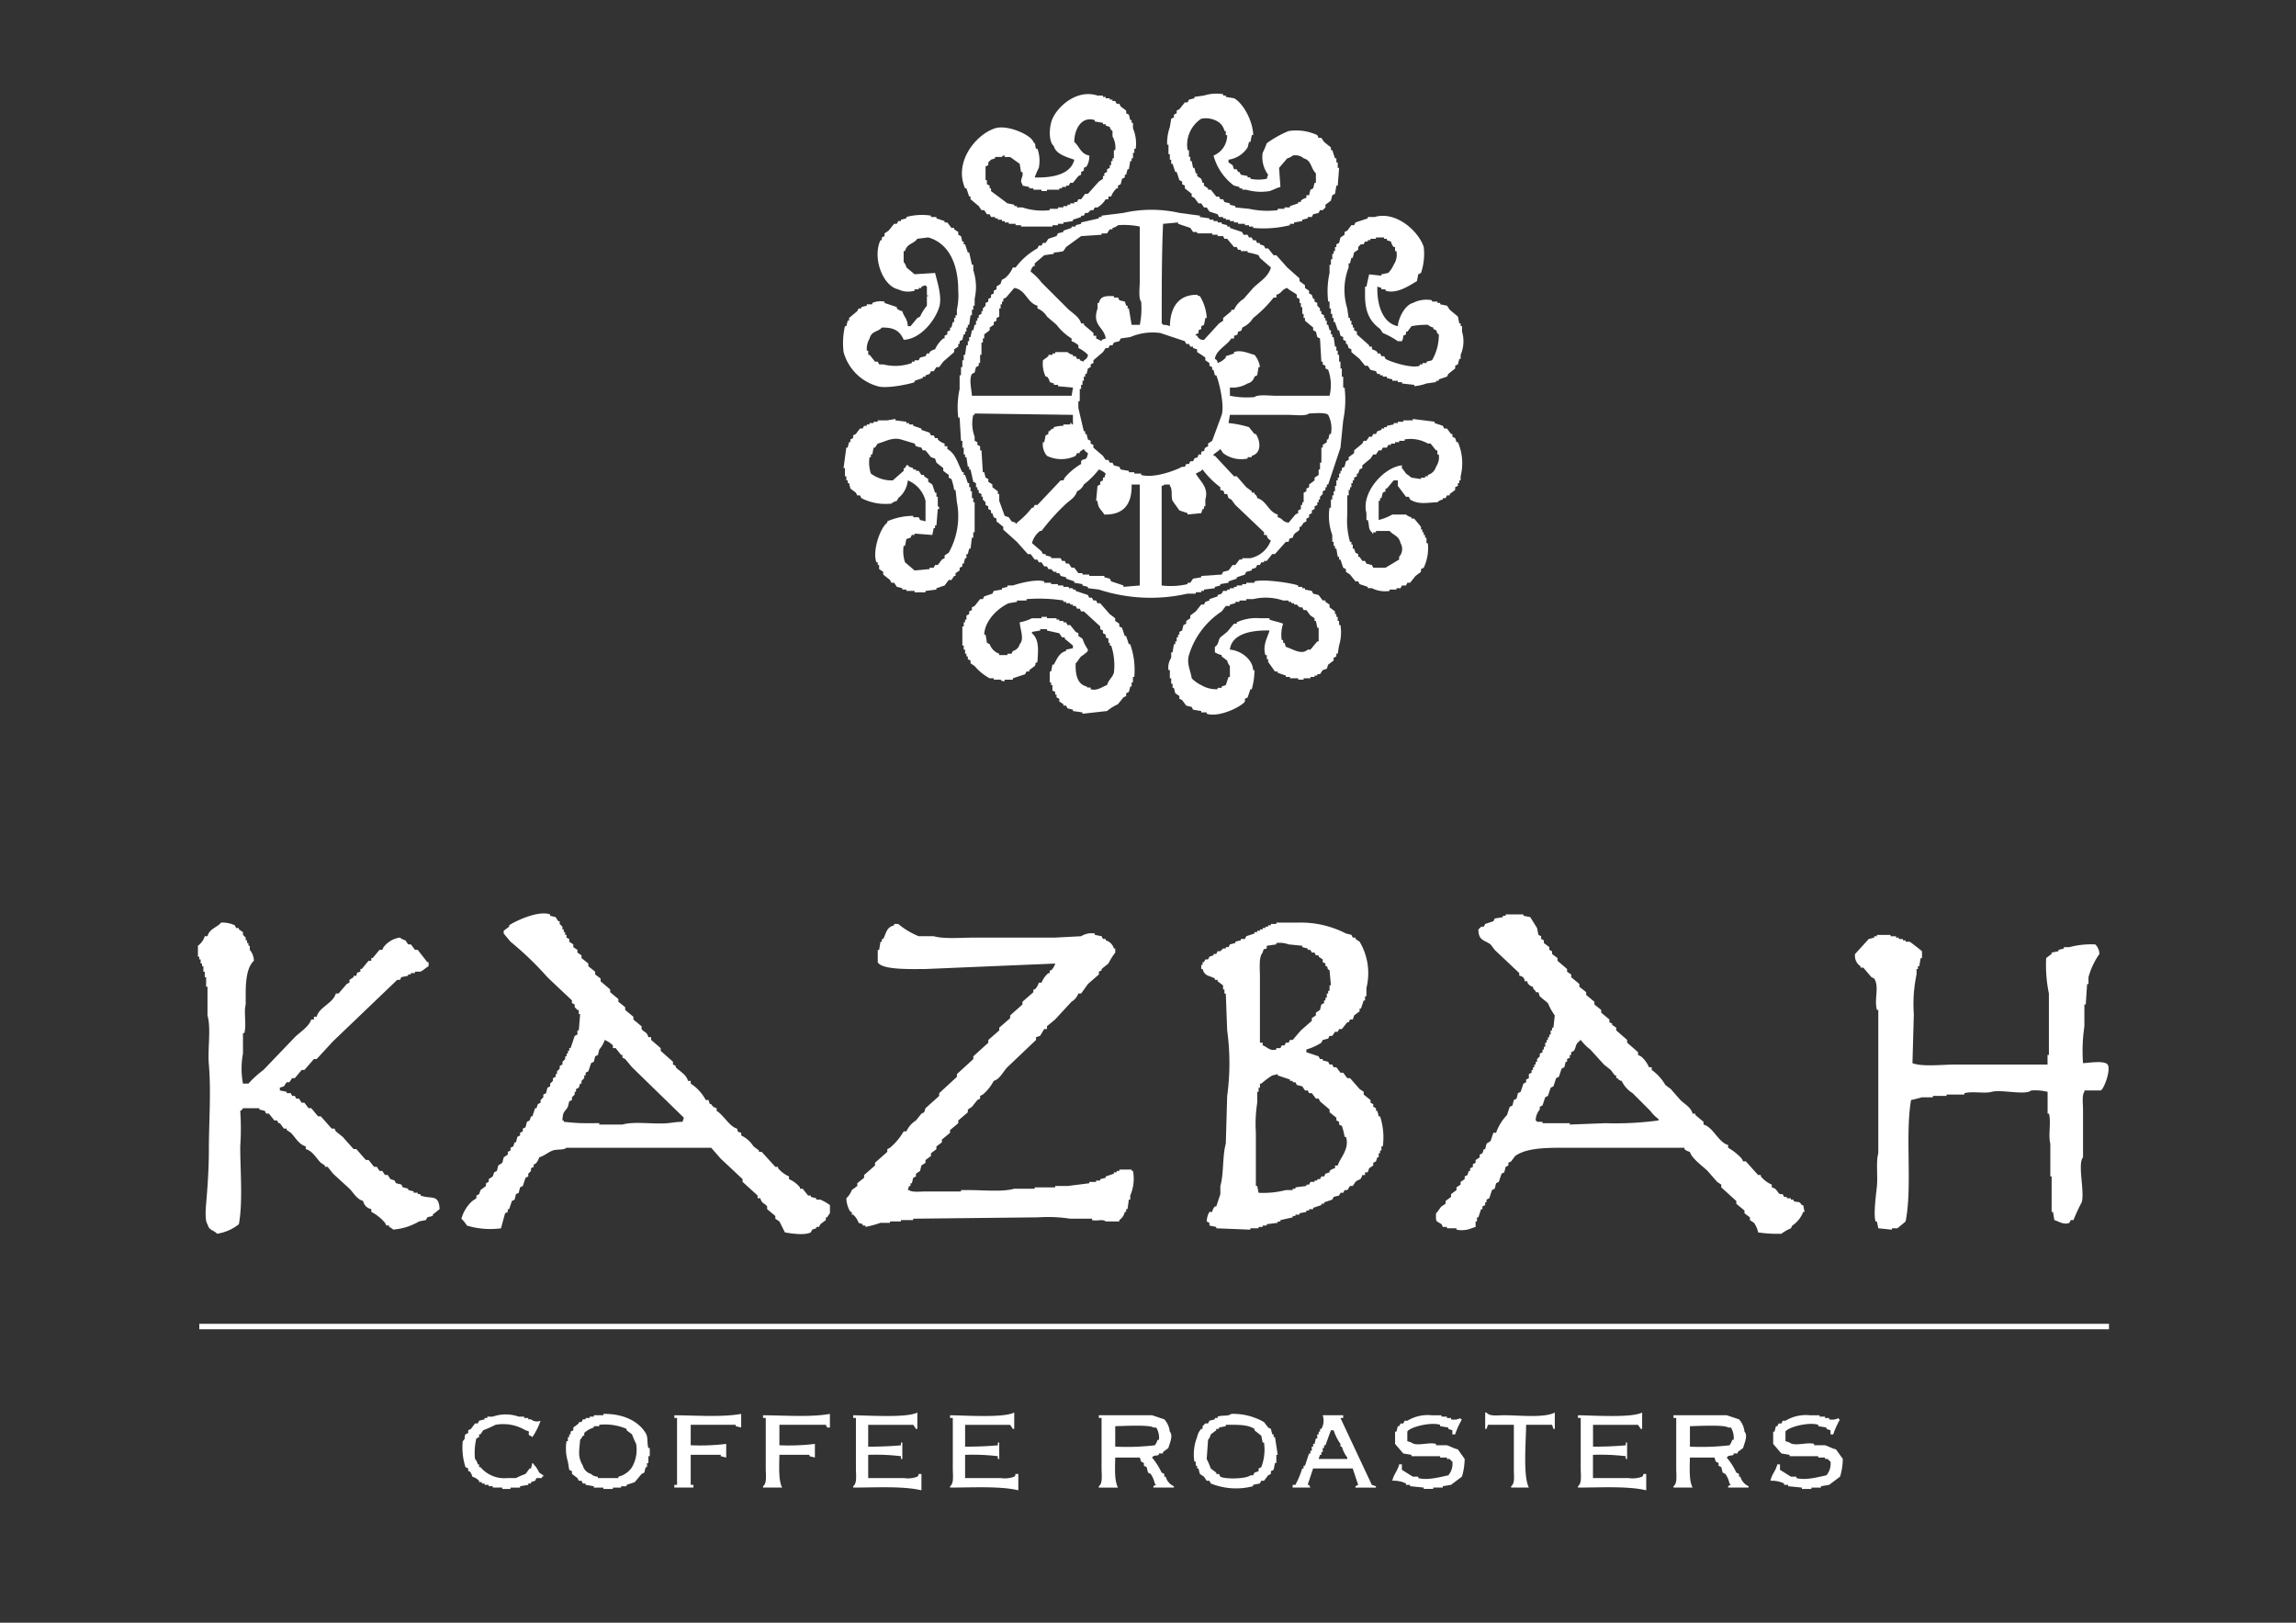 <svg xmlns="http://www.w3.org/2000/svg" width="300" height="212" viewBox="0 0 300 212">
  <rect x="0" y="0" width="300" height="212" fill="#333333" stroke="none"/>
  <defs>
    <style>
      .cls-1 {
        fill: #fff;
        fill-rule: evenodd;
      }
    </style>
  </defs>
  <path id="Color_Fill_1" data-name="Color Fill 1" class="cls-1" d="M145.184,25.675h-0.356v0.357h-0.357a3.193,3.193,0,0,1-1.07,1.07h-0.357l-0.178.357h-0.357l-0.357.357h-0.357c-0.059.119-.118,0.238-0.178,0.357H141.26V28.35l-1.07.357v0.178l-1.248.178v0.178h-0.714V29.42h-0.713V29.6h-4.1V29.42H132.7V29.241h-0.892V29.063h-0.535V28.885h-0.356V28.707H130.38V28.528h-0.356V28.35h-0.535l-0.179-.357h-0.356l-0.357-.535H128.24l-0.357-.535-1.07-.892V25.675h-0.178l-0.357-1.07H126.1c-1.524-3.507,1.484-7.075,3.924-7.845,1.647-.52,4.757.907,4.994,1.783,0.4,0.344.153,0.382,0.357,0.892h0.178a4.67,4.67,0,0,1,.178,2.5,10.582,10.582,0,0,0-.535,1.248c2.427,0.068,4.725-.431,5.173-2.318-1.008-.349-2.409-0.726-2.676-1.783-0.74-.631-0.595-2.622-0.178-3.566,0.743-1.683,3.24-3.895,5.886-3.031h0.713v0.178h0.357v0.178h0.535v0.178h0.357v0.178h0.356l0.179,0.357h0.356l0.179,0.357,0.713,0.535V14.8l0.357,0.178c0.059,0.238.119,0.476,0.178,0.713h0.179v0.357h0.178V16.76a5.176,5.176,0,0,1,.357,2.674h-0.179V19.97h-0.178v0.713H147.86V21.04h-0.179q-0.088.535-.178,1.07h-0.178c-0.06.238-.119,0.476-0.179,0.713h-0.178v0.357l-0.357.178c-0.059.238-.119,0.476-0.178,0.713l-0.357.178v0.357H145.9A2.637,2.637,0,0,0,145.184,25.675Zm15.339-4.814v0.357l0.535,0.357c0.06,0.178.119,0.357,0.179,0.535h0.356l0.179,0.357h0.178c0.06,0.119.119,0.238,0.178,0.357L163.02,23v0.178h0.357v0.178a5.276,5.276,0,0,0,2.14,0c0.06-.178.119-0.357,0.179-0.535a3.812,3.812,0,0,1-.714-2.853,11.593,11.593,0,0,0,.535-1.248,13.424,13.424,0,0,1,2.854-1.6,6.482,6.482,0,0,1,3.746.535c0.059,0.119.118,0.238,0.178,0.357h0.357q0.177,0.267.356,0.535l0.892,0.713v0.357h0.178l0.357,1.07h0.179v0.535h0.178v0.713h0.178q-0.088,1.159-.178,2.318h-0.178q-0.09.535-.179,1.07l-0.357.178q-0.088.357-.178,0.713l-0.713.535V27.1l-0.357.357h-0.357l-0.178.357-0.714.178c-0.059.119-.118,0.238-0.178,0.357h-0.535v0.178l-0.713.178v0.178l-1.071.178v0.178h-0.535V29.42a14.523,14.523,0,0,1-4.815.357V29.6H163.2V29.42h-0.536V29.241h-0.891V29.063h-0.535V28.885H160.7V28.707h-0.536V28.528H159.81V28.35h-0.535l-0.179-.357-1.07-.357-0.357-.535h-0.356l-0.357-.535H156.6l-0.535-.713-0.357-.178V25.319l-0.891-.713V24.249l-0.357-.178V23.714l-0.357-.178q-0.179-.535-0.356-1.07h-0.179L153.21,21.4h-0.178V20.861h-0.178V20.148h-0.179V18.9H152.5a6.5,6.5,0,0,1,.357-2.318q0.088-.535.178-1.07l0.357-.178V14.977l0.357-.178V14.442l0.356-.178,0.714-.891h0.356l0.179-.357,0.713-.178V12.659l1.249-.178a5.466,5.466,0,0,1,2.5-.178v0.178h0.356v0.178l1.071,0.178c1.189,0.638,2.472,2.97,2.5,4.814h-0.179c-0.059.3-.119,0.594-0.178,0.891H163.2c-0.06.238-.119,0.476-0.179,0.713A3.542,3.542,0,0,1,160.523,20.861Zm10.167,4.993V25.5h0.356c0.06-.238.119-0.476,0.179-0.713l0.356-.178c0.06-.238.119-0.476,0.179-0.713h0.178V22.644c-0.673-.616-0.554-1.686-1.6-1.961a1.622,1.622,0,0,0-1.427-.357,1.641,1.641,0,0,1-.713.357l-1.071,1.248q0.09,1.248.179,2.5c-0.5.113-.982,0.4-1.427,0.535a6.981,6.981,0,0,1-3.032-.178h-0.535V24.606H161.95V24.427l-0.713-.178a7.263,7.263,0,0,1-2.676-3.923,2.877,2.877,0,0,0,1.784-2.674h-0.179V17.117h-0.178a1.869,1.869,0,0,0-.892-1.248,3.044,3.044,0,0,0-2.14-.357,4.08,4.08,0,0,0-1.784,4.1h0.179V20.5h0.178V21.04h0.178c0.06,0.3.119,0.594,0.179,0.892h0.178c0.06,0.238.119,0.476,0.179,0.713h0.178V23l0.535,0.357c0.059,0.178.119,0.357,0.178,0.535h0.179v0.357l0.535,0.357v0.178h0.357l0.713,0.892h0.357l0.178,0.357h0.357l0.178,0.357,0.714,0.178v0.178l0.713,0.178V27.1L163.2,27.28a11.313,11.313,0,0,0,3.745.178V27.28h0.892V27.1h0.713V26.924l1.071-.357V26.389h0.356V26.21A1.514,1.514,0,0,1,170.69,25.854Zm-28.359-5.527a2.6,2.6,0,0,1-.357,1.426l-0.357.178v0.357l-0.357.178v0.357L140.9,23l-0.714.891h-0.356l-0.179.357H139.3v0.178h-0.535v0.178h-0.356v0.178H136.8v0.178h-0.713V24.784h-1.07V24.606h-0.535V24.427l-0.892-.178V24.071c-0.461-.536.181-0.911,0-1.6h-0.178q-0.09-.535-0.179-1.07l-1.248-.892h-0.714V20.326a0.308,0.308,0,0,0-.356.178h-0.892v0.178l-0.535.178-0.357.357v0.357l-0.357.178v1.783h0.179v0.535l0.356,0.178v0.357h0.179v0.357l2.14,1.6,0.892,0.178v0.178h0.357V27.1h0.713a8.214,8.214,0,0,0,3.567.357V27.28h1.07V27.1h0.714V26.924h0.535V26.745h0.357V26.567h0.535V26.389h0.356l0.179-.357h0.356l0.535-.713h0.357l1.427-1.6,0.535-.357V23h0.179V22.644l0.356-.178V22.109l0.357-.178V21.574h0.178V21.04h0.179V20.683h0.178v-1.07h0.178a2.826,2.826,0,0,0-.356-1.783V17.117a0.764,0.764,0,0,1-.357-0.535l-0.535-.178V16.225h-0.357V16.047l-1.07-.178V15.691c-1.846-.565-2.683,1.372-2.675,2.853C141.094,19.189,141.158,20.071,142.331,20.326Zm26.575,49.924c-0.493.129-.4,0.05-0.535,0.535h-0.357l-1.427,1.6h-0.356l-0.714.892h-0.356V73.46H164.8l-0.179.357h-0.356l-0.179.357-0.535.178V74.53l-0.713.178-0.179.357-1.07.357V75.6l-1.07.357v0.178l-1.07.178v0.178l-0.713.178v0.178l-1.427.178V77.2h-0.357v0.178h-0.713v0.178h-1.071a21.812,21.812,0,0,1-11.593-.535l-1.427-.178V76.67l-0.713-.178V76.313l-1.07-.178V75.956L139.3,75.6V75.421l-0.713-.178-0.178-.357H138.05V74.708h-0.357l-0.356-.357H136.98L136.8,74h-0.356l-0.357-.535h-0.357l-0.178-.357H135.2l-0.535-.713H134.3l-1.426-1.6-1.784-1.6V68.824l-0.892-.713V67.754l-0.357-.178q-0.088-.267-0.178-0.535h-0.178V66.685l-0.357-.178V66.15l-0.357-.178V65.615l-0.356-.357V64.9H128.24V64.545l-0.357-.178V64.01h-0.178V63.654h-0.178V63.119l-0.357-.178-0.357-1.6h-0.178V60.979h-0.178q-0.09-.624-0.179-1.248H126.1V59.374h-0.178V58.483h-0.179V57.591h-0.178q-0.09-1.515-.179-3.031h-0.178a11.321,11.321,0,0,1,.178-3.744V49.033h0.179v-1.07h0.178V47.072h0.179V46.358H126.1q0.089-.624.178-1.248h0.179V44.575h0.178V44.04h0.178c0.06-.3.119-0.594,0.179-0.892h0.178c0.059-.238.119-0.475,0.178-0.713h0.179V41.9h0.178V41.544h0.178V41.188l0.357-.178V40.653h0.179V40.3l0.356-.357V39.583l0.357-.178V39.048l0.357-.178V38.513l0.356-.178V37.978L130.2,37.8V37.443l0.535-.357,0.179-.535,0.356-.178a3.618,3.618,0,0,0,1.07-1.426H132.7a9.036,9.036,0,0,1,2.854-2.5l0.178-.357h0.357l0.178-.357h0.357l0.357-.535,1.07-.357,0.178-.357,0.714-.178V30.133l1.07-.357V29.6h0.535V29.42l0.713-.178V29.063l2.319-.535V28.35h0.357V28.172l2.854-.357a16.613,16.613,0,0,1,7.312,0l2.676,0.357V28.35l1.248,0.178v0.178h0.535v0.178H159.1v0.178h0.535v0.178l0.714,0.178V29.6H160.7v0.178l1.6,0.535,0.178,0.357h0.535l0.179,0.357h0.356l0.179,0.357h0.356l0.179,0.357h0.356v0.178l0.536,0.178c0.059,0.119.118,0.238,0.178,0.357H165.7l0.713,0.892h0.357l1.427,1.6,1.6,1.426V36.73l0.713,0.535v0.357l0.535,0.357v0.357l0.357,0.178q0.09,0.267.178,0.535h0.179V39.4l0.357,0.178v0.357l0.356,0.357v0.357h0.179v0.357l0.356,0.178v0.357h0.179V41.9h0.178v0.535h0.178c0.06,0.238.119,0.476,0.179,0.713H173.9v0.535h0.178V44.04h0.179q0.089,0.624.178,1.248h0.179v0.535h0.178v0.535h0.178V47.25h0.179v0.892h0.178v1.07h0.178v1.426h0.179a13.407,13.407,0,0,1-.179,4.279q-0.178,1.783-.356,3.566L173.543,63.3h-0.178v0.357h-0.178V64.01l-0.357.178v0.357l-0.357.357v0.357H172.3v0.357h-0.178v0.357l-0.357.178v0.357l-0.357.178v0.357l-0.357.178v0.357l-0.356.178v0.357l-0.357.178-0.357.535H169.8v0.357C169.465,69.642,169.122,69.478,168.906,70.251ZM117.9,40.653c0.2,0.77.654,0.9,0.714,1.961h0.357l0.891-1.07,0.357-.178a6.162,6.162,0,0,1,.892-1.427V38.691h0.178c0.032-.25-0.124.068-0.178-0.178v-1.07a0.313,0.313,0,0,1-.179-0.178l-0.535.178v0.178h-0.356V37.8H119.5v0.178a2.956,2.956,0,0,1-2.141-.178c-1.96-.409-3.41-4.034-2.318-6.419h0.178V31.024l0.357-.178V30.49l0.535-.357,0.713-.892h0.357l0.178-.357h0.357V28.707l0.713-.178V28.35a7.708,7.708,0,0,1,3.211-.178V28.35h0.713v0.178l1.07,0.357v0.178h0.357l0.535,0.713h0.357v0.178l0.535,0.357v0.357l0.357,0.178c0.059,0.238.119,0.476,0.178,0.713h0.179v0.357H126.1l0.357,1.07h0.178l0.357,1.6h0.178V35.3a7,7,0,0,1,.178,3.744v0.892H127.17v0.535h-0.178v0.713h-0.179q-0.088.624-.178,1.248h-0.178v0.357h-0.179v0.535H126.1v0.357h-0.178c-0.06.238-.119,0.476-0.179,0.713l-0.357.178v0.357h-0.178v0.357l-0.535.357V46l-1.427,1.248-0.535.713h-0.357L122,48.5h-0.357c-0.06.119-.119,0.238-0.178,0.357l-0.536.178v0.178h-0.356v0.178l-1.07.357v0.178c-0.664.263-3.719,0.89-4.816,0.535A6.375,6.375,0,0,1,110.226,46a9.8,9.8,0,0,1,.178-3.388h0.179c0.059-.238.119-0.475,0.178-0.713h0.178V41.544l1.071-.892c0.059-.119.118-0.238,0.178-0.357h0.357V40.118l0.713-.178V39.761h0.713V39.583a2.721,2.721,0,0,1,1.606-.178v0.178l1.605,0.535V40.3A1.5,1.5,0,0,0,117.9,40.653Zm62.069-3.209c-0.065,2.477.724,4.774,2.676,5.171,0.082-1.146.98-2.789,1.962-3.031a3.821,3.821,0,0,1,2.5-.357V39.4h0.713v0.178h0.357v0.178l0.892,0.178,0.356,0.535,1.071,0.892q0.089,0.446.178,0.891h0.178v0.357h0.179v0.713a4.429,4.429,0,0,1-.179,3.031v0.535h-0.178q-0.09.357-.178,0.713l-0.357.178v0.357l-0.892.713-0.178.357-1.071.357v0.178h-0.356v0.178l-1.249.178a6.223,6.223,0,0,1-1.6.357V50.281l-1.6-.178V49.924H182.64V49.746h-0.714V49.568l-0.713-.178V49.211h-0.535V49.033h-0.357V48.855h-0.357l-0.178-.357-0.713-.178-0.357-.535h-0.357l-0.713-.892L176.576,46V45.645l-0.357-.178-0.179-.535h-0.178V44.575l-0.357-.178V44.04l-0.356-.178c-0.06-.238-0.119-0.475-0.179-0.713h-0.178l-0.357-1.07h-0.178V41.544h-0.179V41.009H173.9V40.3h-0.178V39.4h-0.179a11.241,11.241,0,0,1,.179-3.744V34.59H173.9V33.877h0.178V33.164h0.179V32.807h0.178V32.273h0.179V31.916l0.356-.178c0.06-.238.119-0.476,0.179-0.713l0.535-.357V30.311l0.356-.178,0.536-.713h0.356l0.179-.357,1.605-.535V28.35h0.892c2.836-.827,5.781,1.9,6.421,3.923a7.854,7.854,0,0,1-.357,3.388l-0.357.178c-0.059.3-.119,0.594-0.178,0.891-0.765.422-2.567,1.752-4.1,1.248V37.8H180.5V37.622Zm-28-8.2c-0.184,4.02-.174,8.709-0.178,13.016a0.311,0.311,0,0,1,.178.178,2.12,2.12,0,0,1,.892.178c0.046-2.4,1.072-4.135,3.567-4.1,0.2,0.2,0,.071.357,0.178a6.149,6.149,0,0,1,.891,2.853h-0.178c-0.059.3-.119,0.594-0.178,0.892l-0.357.178v0.357l-0.357.178v0.357l-0.356.178c-0.113.226,0.1,0.1,0.178,0.178a0.83,0.83,0,0,0,.892.535l1.962-2.14,0.535-.357V41.544l1.07-.892V40.474h0.357a3.206,3.206,0,0,1,1.248-1.426l1.249-1.426c0.785-.785,2-1.455,2.318-2.674L164.625,33.7c-0.059-.119-0.118-0.238-0.178-0.357a7.551,7.551,0,0,0-1.427-.357V32.807h-0.892V32.629h-0.356l-0.179-.357h-0.356l-0.892-1.07h-0.357l-0.178-.357H159.1V30.668h-0.713V30.49h-1.962V30.311h-0.535l-0.357-.535-1.6-.535V29.063Zm-10.7,13.016h0.357v0.178l1.249,1.07v0.357h0.356v0.357a6.3,6.3,0,0,1,.714.357V44.4l0.535-.178c-0.222-1.538-1.835-1.69-1.07-3.923V39.583h0.178c0.2-.9.824-0.937,1.962-0.892V38.87h0.535c0.06,0.119.119,0.238,0.178,0.357l0.714,0.178c0.059,0.178.119,0.357,0.178,0.535h0.179V40.3H147.5l0.357,2.14h1.07a10.47,10.47,0,0,0,.178-3.031c-0.379-.43-0.178-1.921-0.178-2.675V29.6a9.786,9.786,0,0,0-2.854-.178,1.438,1.438,0,0,1-.713.357v0.178h-0.357l-0.357.535h-0.713v0.178l-2.676.178L139.3,32.273q-0.177.267-.356,0.535a5.966,5.966,0,0,1-1.249.178v0.178l-1.248.178-1.249,1.07v0.357h-0.178a1.381,1.381,0,0,0-.357.713,7.478,7.478,0,0,1,1.427,1.426l3.389,3.388C140.063,40.882,141.018,41.354,141.26,42.257Zm-19.084-6.6c0.189,0.9.966,3.049,0.535,4.457-0.549,1.793-2.466,4.183-4.637,4.279-0.485-1.106-1.195-1.636-2.854-1.6-0.559.613-1.342,0.422-1.605,1.426a2.651,2.651,0,0,0-.357,1.6h0.178v0.535h0.179l0.713,0.892h0.357l0.178,0.357H115.4a6.477,6.477,0,0,0,3.746-.178V47.25H119.5V47.072h0.535l0.178-.357,0.713-.178,0.179-.357h0.357V46a1.477,1.477,0,0,1,.713-0.357,3.949,3.949,0,0,1,1.07-1.426h0.178V43.862l0.357-.178V43.327l0.357-.178V42.792h0.178c0.06-.238.119-0.475,0.179-0.713h0.178V41.544h0.178V41.188h0.179V40.474a8.972,8.972,0,0,0,.178-2.5c0-3.5-1.246-6.195-3.924-6.954l-1.427.178c-0.479.7-1.334,0.586-1.605,1.6h-0.178v1.426a1.642,1.642,0,0,1,.356.713l1.071,0.892Zm57.075,9.628v0.357a1.431,1.431,0,0,1,.713.357V46.18h0.357l0.178,0.357h0.357c0.06,0.119.119,0.238,0.178,0.357,0.516,0.324,3.333,1.289,4.459.892V47.606h0.357V47.428h0.535V47.25l0.714-.178a6.517,6.517,0,0,0,.891-3.388c-0.435-.274-0.11-0.217-0.356-0.535l-0.357-.178V42.792a1.663,1.663,0,0,1-.713-0.357,10.83,10.83,0,0,0-2.141.178l-0.535.713H183.71v0.357l-0.357.178a1.46,1.46,0,0,1-.178.713H182.64a10.466,10.466,0,0,0-1.962-1.07l-0.357-.535c-1.3-.956-1.976-2.162-1.962-4.458v-1.07h0.178l0.357-1.6,1.6,0.178V35.839l0.892-.178a3.48,3.48,0,0,0,.714-1.07,2.342,2.342,0,0,0,.356-1.783h-0.178V32.273h-0.178a1.671,1.671,0,0,1-.357-0.713l-0.535-.178V31.2h-0.357V31.024h-1.07V31.2h-0.713v0.178h-0.357v0.178h-0.357l-0.178.357h-0.357l-0.357.357v0.357l-0.535.357c-0.059.238-.119,0.475-0.178,0.713h-0.178c-0.06.238-.119,0.475-0.179,0.713h-0.178v0.535a8.168,8.168,0,0,0-.179,5.349q0.09,0.624.179,1.248H176.4V41.9h0.179v0.535h0.178v0.357h0.178v0.357l0.357,0.178v0.357l1.605,1.426v0.178h0.357Zm-52.259,6.419h13.02q0.089-.535.178-1.07l-1.962-.178V50.281h-0.535V50.1l-0.535-.178a1.445,1.445,0,0,0-.357-0.713h-0.178a3.91,3.91,0,0,1-.357-2.14l0.714-.535V46.358h0.535V46.18h0.357V46h1.6a1.5,1.5,0,0,0,.713.357v0.178h0.357l0.178,0.357h0.357v0.178l0.535,0.178V47.072a0.835,0.835,0,0,0,.535-0.713,4.384,4.384,0,0,0-1.248-.892V45.11a2.7,2.7,0,0,0-.892-0.535V44.219a7.137,7.137,0,0,1-1.962-1.783l-1.249-1.07a2.639,2.639,0,0,0-1.248-1.07V39.939c-1.353-.367-1.533-2.109-3.032-2.318l-1.07,1.248-0.357.178V39.4h-0.178v0.357h-0.179V40.3h-0.178v1.07l-0.357.178V41.9l-0.357.178v0.357l-0.535.357v0.357l-0.713.535v0.535h-0.178v0.535H128.24v1.6h-0.178v1.07h-0.179v0.357l-0.356.178c-0.06.238-.119,0.475-0.179,0.713l-0.356.178C126.582,49.642,126.959,50.871,126.992,51.707Zm39.774-13.194V38.87h-0.357a15.776,15.776,0,0,1-2.675,2.675,3.2,3.2,0,0,1-1.427,1.248c-0.129.492-.05,0.4-0.535,0.535-0.129.492-.05,0.4-0.535,0.535v0.357H160.88c-0.551.93-1.981,1.473-2.14,2.675a0.538,0.538,0,0,1,.356.535,2.618,2.618,0,0,0,1.07-.713V46.537l1.071-.357V46c0.971-.348,2.045.231,2.675,0.357a3.105,3.105,0,0,1,.713,1.6h-0.178q-0.089.535-.178,1.07l-0.357.178a1.208,1.208,0,0,1-.892.892,3.961,3.961,0,0,1-2.318.535v1.07a11.151,11.151,0,0,0,3.21.178c0.43-.379,1.922-0.178,2.675-0.178h7.135a5.859,5.859,0,0,0-.179-3.388l-0.356-.178V47.785l-0.357-.178V47.25h-0.178q-0.09-1.515-.179-3.031l-0.356-.178c-0.06-.238-0.119-0.475-0.179-0.713l-0.357-.178V42.792l-1.07-.892V41.544h-0.178V41.009h-0.178V40.118h-0.179V39.583H169.8V39.048l-0.357-.178V38.513c-0.174-.223-0.979-0.572-1.248-0.892C167.4,37.83,167.559,38.292,166.766,38.513ZM156.6,59.374h0.357V59.018c0.727-.209.2-0.075,0.535-0.535l0.357-.178V57.948l0.535-.357,1.248-3.388c0.391-1.321-.375-4.406-0.713-5.171H158.74c-0.06-.238-0.119-0.476-0.179-0.713h-0.178V47.963l-0.357-.178V47.428l-0.535-.357V46.715a12.414,12.414,0,0,0-1.07-.713V45.645l-0.535-.178V45.289h-0.357l-0.178-.357h-0.357l-0.178-.357-3.211-1.07a7.355,7.355,0,0,0-3.924.535l-1.248.178-0.179.357-0.713.178-0.178.357h-0.357c-0.06.119-.119,0.238-0.178,0.357h-0.357L144.114,46l-1.248,1.07v0.357l-0.357.178v0.357l-0.357.178c-0.059.238-.119,0.475-0.178,0.713h-0.179v0.357h-0.178v0.535h-0.178v0.535H141.26v0.535h-0.178v1.6H140.9v0.892q0.356,1.515.713,3.031h0.178V56.7h0.179c0.059,0.238.119,0.475,0.178,0.713l0.357,0.178v0.357l0.357,0.178v0.357l1.248,1.07,0.357,0.535h0.357c0.059,0.119.118,0.238,0.178,0.357h0.357l0.178,0.357,0.713,0.178,0.179,0.357,1.07,0.178v0.178h0.713v0.178h0.892v0.178c1.679,0.479,4.51-.6,5.351-1.07h0.357l0.178-.357h0.357l0.178-.357h0.357l0.178-.357C156.49,59.6,156.388,60.1,156.6,59.374ZM141.26,60.622V60.266c0.312-.511.725,0.125,0.892-1.07a1.2,1.2,0,0,1-.535-0.535l-0.535.357V59.2h-0.357l-0.178.357a4.319,4.319,0,0,1-3.746,0,2.332,2.332,0,0,1-.535-1.783h0.179c0.059-.3.119-0.594,0.178-0.892l0.357-.178V56.343h0.178a0.628,0.628,0,0,1,.535-0.357V55.808a4.572,4.572,0,0,1,1.249-.178V55.452h0.892V55.273h0.178v0.178h0.178V54.2l-12.842-.178V54.2H127.17a4.933,4.933,0,0,0,.178,2.853v0.535l0.357,0.178v0.357l0.357,0.178v0.535h0.178q0.09,1.426.179,2.853H128.6c0.059,0.238.119,0.476,0.178,0.713l0.357,0.178V62.94l0.535,0.357v0.357l0.713,0.535v0.357h0.179v0.891q0.357,0.981.713,1.961l0.535,0.178,0.357,0.535,0.535,0.178v0.178a0.313,0.313,0,0,0,.179-0.178,11.55,11.55,0,0,0,1.961-1.961h0.179l0.178-.357h0.357l3.032-3.209h0.357l0.178-.357A8.242,8.242,0,0,1,141.26,60.622ZM160.7,54.2q-0.09.535-.179,1.07a13.726,13.726,0,0,1,2.676.535l0.713,0.892h0.178c0.636,0.96.762,2.522-.535,2.853v0.178H163.02v0.178a3.928,3.928,0,0,1-3.21-.713l-0.357-.535-0.178.178-0.714.535v0.178h0.179l2.5,2.675h0.356l1.249,1.426,0.713,0.535v0.178h0.357v0.178a0.643,0.643,0,0,1,.357.535c1.221,0.327,1.457,1.8,2.675,2.14v0.357c0.766,0.2.522,0.587,1.427,0.713l0.892-1.07,0.357-.178V66.685l0.356-.178V65.971h0.179V65.615h0.178V64.367l0.357-.178V63.832l0.356-.178V63.3l0.714-.535V62.405l0.535-.357V61.336h0.178V60.444h0.179V58.483h0.178V58.126l0.535-.357V57.413h0.178c0.06-.238.119-0.475,0.179-0.713H173.9a3.845,3.845,0,0,0-.357-2.5c-0.386-.354-1.793-0.2-2.5-0.178-0.43.379-1.921,0.178-2.675,0.178H160.7Zm-37.278,3.744V58.3h0.357v0.357c1.12,0.63,1.354,1.887,1.962,3.031h0.179v0.357H126.1l0.357,1.07h0.178v0.535h0.178v0.535h0.179V65.08h0.178v0.535h0.178v3.923H127.17v0.713h-0.178q-0.09.713-.179,1.426h-0.178c-0.059.238-.119,0.475-0.178,0.713h-0.179v0.535H126.1q-0.09.357-.178,0.713h-0.179V74l-0.357.178V74.53l-0.535.357v0.357h-0.178l-0.357.535H123.96l-0.536.713-1.07.357v0.178l-1.427.178v0.178H119.5V77.2H118.43V77.026H117.9V76.848l-0.713-.178-0.357-.535h-0.357c-0.059-.119-0.118-0.238-0.178-0.357l-0.892-.713V74.708l-0.535-.357V73.817h-0.178V73.46h-0.178c-0.566-1.532.549-4.6,1.426-5.171V68.111a8.366,8.366,0,0,1,3.389-.713v0.178h0.714l0.178,0.357,0.713,0.178V65.436a3.911,3.911,0,0,0-2.318-2.674,3.32,3.32,0,0,1-1.249,2.318l-0.178.357a1.733,1.733,0,0,0-.714.357,6.949,6.949,0,0,1-3.923-.713l-0.179-.357H112.01l-0.179-.357-0.713-.535c-0.06-.238-0.119-0.476-0.179-0.713h-0.178V62.762h-0.178V62.227H110.4v-1.07h-0.178l0.357-2.675h0.178c0.059-.238.119-0.475,0.178-0.713h0.179V57.413l0.356-.178V56.878l0.357-.178,0.535-.713h0.357l0.178-.357h0.357V55.452h0.357V55.273h0.535V55.1h0.535V54.917h1.248L117,54.738v0.178L118.43,55.1v0.178h0.357v0.178h0.535V55.63l1.07,0.357v0.178l1.071,0.357c0.059,0.119.118,0.238,0.178,0.357H122l0.178,0.357h0.357v0.178A2.006,2.006,0,0,0,123.424,57.948Zm59.216,4.814h-0.535l-0.892,1.07h-0.179v0.357l-0.356.178c-0.06.238-.119,0.476-0.179,0.713h-0.178v0.357h-0.178v2.5a6.833,6.833,0,0,0,1.783-.713h1.784a1.444,1.444,0,0,0,.713.357v0.178h0.357l0.892,1.07v0.357h0.178v0.357h0.179v0.357h0.178v0.357h0.178v0.713h0.179a5.964,5.964,0,0,1-.535,3.209l-0.357.178v0.357l-0.714.535-0.713.892h-0.357l-0.178.357h-0.535L183,76.848h-0.535v0.178H181.57V77.2a3.8,3.8,0,0,1-2.319-.357h-0.535V76.67l-1.07-.357-0.179-.357h-0.356l-0.714-.891-0.535-.357V74.352l-0.357-.178q-0.178-.535-0.356-1.07H174.97V72.747h-0.178q-0.09-.535-0.178-1.07h-0.179V71.32h-0.178V70.786h-0.179V69.894a7.178,7.178,0,0,1-.356-3.566H173.9v-1.07h0.178V64.723h0.179V64.188h0.178V63.475h0.179V62.762h0.178V62.405h0.178V61.871h0.179V61.514h0.178V61.157l0.357-.178c0.059-.238.119-0.475,0.178-0.713l0.357-.178V59.731l0.713-.535V58.839l1.07-.892,0.179-.357h0.356l0.357-.535h0.357l0.178-.357h0.357l0.178-.357,0.535-.178V55.987h0.357V55.808h0.357V55.63l0.892-.178V55.273h0.535V55.1h0.713V54.917H184.6V54.738l2.853,0.357v0.178l1.071,0.357c0.059,0.119.118,0.238,0.178,0.357h0.357L189.6,56.7h0.178v0.357l0.357,0.178c0.059,0.178.119,0.357,0.178,0.535h0.179a6.954,6.954,0,0,1,.356,4.458v0.535h-0.178v0.357h-0.178v0.357l-0.357.178V64.01l-0.714.535v0.178h-0.356l-0.179.357h-0.356v0.178a1.4,1.4,0,0,0-.714.357c-1.439.057-2.472,0.336-3.567-.357-0.06-.119-0.119-0.238-0.178-0.357H183.71l-1.07-1.426V62.762Zm-60.821,7.132-2.318-.178v0.178h-0.357c-0.06.119-.119,0.238-0.178,0.357l-0.536.178q-0.089.446-.178,0.892h-0.178a4.628,4.628,0,0,0,.178,2.14l1.249,1.07,1.962-.178V74.173H122l0.178-.357h0.357l0.535-.713,0.356-.178V72.569l0.536-.357a9.738,9.738,0,0,0,1.07-6.6q-0.09-.8-0.179-1.6h-0.178a8.517,8.517,0,0,0-.357-1.426l-0.356-.178V62.049l-0.714-.535V61.157l-0.892-.713c-0.059-.178-0.119-0.357-0.178-0.535l-0.535-.178-0.714-.892h-0.356l-0.179-.357-0.713-.178-0.178-.357-1.784-.535c-1.172-.332-2.2.362-3.032,0.535l-0.357.535H114.15c-0.06.3-.119,0.594-0.179,0.892h-0.178v0.357h-0.178a4.589,4.589,0,0,0,.178,2.14,4.592,4.592,0,0,0,2.854.892l1.427-1.248V61.157h0.178c0.06-.119.119-0.238,0.178-0.357,0.343-.095.243,0.1,0.357,0.178l0.535,0.178v0.178h0.357v0.178h0.357l0.356,0.535h0.357v0.178l0.535,0.357V62.94l0.535,0.357,0.357,1.07h0.178V64.9h0.179V66.15s0.235,0.006.178,0.357h-0.178q-0.09,1.07-.179,2.14h-0.178V69H122C121.938,69.3,121.879,69.6,121.819,69.894ZM183.175,60.8v0.357a8.089,8.089,0,0,1,.535.713,8.251,8.251,0,0,1,.713.535l1.249,0.178V62.405h0.535V62.227h0.357V62.049a1.533,1.533,0,0,0,1.07-1.07,2.147,2.147,0,0,0,.356-1.6h-0.178V58.839h-0.178l-0.714-.892h-0.356a4.563,4.563,0,0,0-3.032-.535v0.178h-0.714V57.77h-0.535v0.178h-0.535v0.178h-0.357l-0.178.357h-0.535l-0.179.357h-0.356l-0.357.535h-0.357q-0.179.267-.356,0.535L178,60.8v0.357l-0.356.178-0.179.535h-0.178v0.357l-0.357.178v0.357h-0.178v0.357h-0.178v0.535H176.4V64.01h-0.178v0.713H176.04v2.5a10.118,10.118,0,0,0,.357,3.566h0.179v0.357h0.178v0.535h0.178c0.06,0.178.119,0.357,0.179,0.535l0.356,0.178v0.357h0.179L178,73.282h0.357c0.06,0.119.119,0.238,0.178,0.357l0.714,0.178,0.178,0.357h1.6l1.784-1.07V72.747A1.5,1.5,0,0,0,183,70.964c-0.245-1.01-.9-0.981-1.426-1.6h-1.784v0.178h-0.357v0.178c-0.242.071-.01-0.06-0.178-0.178-0.522-.45-0.3-0.876-0.535-1.6h-0.179V67.041C177.805,64.379,180.831,61.022,183.175,60.8Zm-42.45,3.388c-0.23.85-1.058,1.236-1.6,1.783a28.229,28.229,0,0,0-3.032,3.388H135.91a2.915,2.915,0,0,0-1.071,1.6l1.249,1.07,0.178,0.357h0.357v0.178l0.714,0.178v0.178h1.248l0.178,0.357h0.357c0.06,0.119.119,0.238,0.178,0.357h0.357l0.357,0.535h0.357l0.535,0.713h0.535v0.178h0.892v0.178h1.962v0.178l0.713,0.178,0.178,0.357,1.606,0.535V76.67l2.14-.178V63.3h-1.07c0.065,2.542-1.014,3.986-3.567,3.923-0.372-.638-0.832-0.775-0.892-1.783h-0.179q0.09-.981.179-1.961l0.356-.178V62.94l0.357-.178V62.405h0.179q0.089-.267.178-0.535a2.693,2.693,0,0,0-.892-0.535,10.8,10.8,0,0,1-1.962,1.961A1.728,1.728,0,0,1,140.725,64.188Zm16.231,2.853-1.784.178V67.041l-1.07-.357-0.892-1.248c-0.238-.617.043-1.522-0.356-1.961V63.3H152.14c-0.2.2,0,.071-0.356,0.178V76.491a9.7,9.7,0,0,0,3.388-.178V76.135h0.357l0.357-.535,1.07-.178V75.243l2.675-.178,0.179-.357,0.713-.178,0.535-.713h0.357l0.535-.713h0.357V72.925h1.07a3.629,3.629,0,0,0,2.675-2.318,0.835,0.835,0,0,1-.535-0.713h-0.356V69.537l-3.746-3.566-0.535-.713-0.357-.178c-0.059-.178-0.119-0.357-0.178-0.535h-0.357c-0.129-.493-0.05-0.4-0.535-0.535V63.654a11.369,11.369,0,0,1-2.319-2.318,0.311,0.311,0,0,0-.178.178l-0.713.357c0.585,1.038,1.719,1.817,1.248,3.388V66.15h-0.178v0.357h-0.179C157.075,66.685,157.015,66.863,156.956,67.041ZM140.19,84.693V84.336l-1.07-.891V83.267h-0.357l-0.356-.535-1.606-.357V82.2H135.91v0.178l-1.071.178v0.178c0.992,0.839.8,2.288,0.714,3.744-0.534.359-.082,0.167-0.357,0.535l-0.713.535v0.178h-0.357l-0.178.357-1.606.535v0.178h-1.07v0.178a0.469,0.469,0,0,1-.535-0.178h-0.892V88.616H129.31a6.763,6.763,0,0,1-1.962-1.6l-0.535-.357V86.3l-0.356-.178V85.763h-0.179V85.406H126.1V84.871h-0.178V84.336h-0.179v-2.5h0.179V81.305H126.1V80.949h0.178V80.414l0.357-.178V79.879l0.357-.178V79.344l0.356-.178,0.714-.892h0.357c0.059-.119.118-0.238,0.178-0.357l1.07-.357c0.06-.119.119-0.238,0.178-0.357l1.071-.178V76.848l0.713-.178V76.491h0.713c0.7-.235,2.933-0.878,4.1-0.535v0.178h0.892v0.178h0.891v0.178h0.714V76.67h0.713v0.178h0.535v0.178h0.357V77.2l1.6,0.535,0.179,0.357h0.356l0.179,0.357h0.356l0.179,0.357h0.356l1.249,1.426,0.713,0.535v0.357l0.535,0.357V81.84l0.357,0.178,0.357,1.07h0.178l0.357,1.07h0.178a10.08,10.08,0,0,1,.535,4.279h-0.178v0.713H147.86v0.535h-0.179c-0.059.238-.119,0.475-0.178,0.713l-0.357.178v0.357l-0.356.178L146.076,92a6.451,6.451,0,0,0-1.427.892l-3.21.357V93.073l-1.249-.178V92.717l-0.713-.178-0.179-.357h-0.356V92l-0.535-.357V91.29l-0.357-.178V90.755h-0.178V90.4l-0.357-.178V89.507h-0.178V89.151h-0.179V87.724h0.179q0.089-.446.178-0.892h0.178c0.418-.742.692-1.546,1.6-1.783V84.871Zm25.684-2.318c-2.407-.072-4.959.46-5.172,2.5,1.389,0.092,2.981,1.248,3.032,2.674h0.178a9.236,9.236,0,0,1-.357,2.5h-0.178l-0.357,1.07-0.357.178v0.357c-0.48.671-3.335,2.114-4.994,1.6V93.073h-0.713V92.895l-1.07-.178-0.179-.357-0.713-.178-0.535-.713L154.1,91.29V90.934l-0.535-.357c-0.059-.238-0.119-0.475-0.178-0.713H153.21V89.329h-0.178V88.616h-0.178v-1.07h-0.179a2.3,2.3,0,0,1,.357-1.6V85.228h0.178q0.09-.535.179-1.07h0.178V83.8h0.179V83.267h0.178V82.91H154.1V82.553l0.357-.178c0.059-.238.119-0.475,0.178-0.713l0.357-.178V81.127l0.535-.357V80.414l0.714-.535,0.713-.892h0.357l0.178-.357,0.535-.178V78.274l1.07-.357V77.739l0.535-.178,0.179-.357h0.535V77.026H160.7V76.848h0.535V76.67h0.356V76.491h0.714V76.313h0.535V76.135h1.07V75.956c1.235-.346,4.937.23,5.708,0.535V76.67h0.535v0.178h0.356v0.178L171.4,77.2c0.06,0.119.119,0.238,0.178,0.357l0.714,0.178,0.535,0.713h0.357v0.178l0.535,0.357v0.357l0.713,0.535v0.357h0.179v0.357h0.178v0.535h0.178v0.535h0.179a5.961,5.961,0,0,1-.179,2.674q-0.088.535-.178,1.07h-0.178v0.357l-0.357.178V86.3l-0.714.535c-0.059.178-.119,0.357-0.178,0.535l-0.535.178-0.357.535h-0.356v0.178H171.76v0.178h-0.535v0.178h-0.892v0.178H169.62V88.616h-1.071V88.437h-0.535V88.259l-1.07-.357V87.724h-0.357L165.7,86.476V86.119h-0.179V85.585h-0.178C164.922,84.262,165.691,83.165,165.874,82.375Zm-5.708,7.132,0.357-1.07H160.7V87.011a1.542,1.542,0,0,1-.357-0.713l-0.714-.535V85.585a3.242,3.242,0,0,1-.891-0.357V84.515c0.562-.387.361-0.729,0.713-1.248l0.892-.713,0.892-1.07h0.356V81.305a6.024,6.024,0,0,1,3.032-.535h1.249v0.178c0.664,0.238,1.2.294,1.784,0.535a4.44,4.44,0,0,0-.179,2.14h0.179V83.98h0.178c0.059,0.178.119,0.357,0.178,0.535,0.818,0.222,2.04,1.122,2.854.357h0.357l0.892-1.07H172.3V82.019h-0.178c-0.06-.3-0.119-0.594-0.179-0.892H171.76V80.77l-0.535-.357L170.69,79.7h-0.357c-0.06-.119-0.119-0.238-0.178-0.357H169.8l-0.357-.357h-0.357V78.809h-0.356V78.631h-0.357V78.453h-0.713a7.143,7.143,0,0,0-3.924-.178h-0.892v0.178H161.95v0.178h-0.535v0.178l-0.713.178v0.178h-0.536l-0.535.713a10.469,10.469,0,0,0-4.28,5.706c-0.339,1.142.265,2.159,0.356,3.031a4.373,4.373,0,0,0,1.249.891,3.767,3.767,0,0,0,2.14.535V89.864h0.535V89.685Zm-26.932-8.2a6.029,6.029,0,0,0,1.6-.535h1.249V80.592H136.8V80.77h1.249v0.178h0.357v0.178h0.535v0.178H139.3l0.179,0.357h0.357l0.713,0.891,0.357,0.178v0.357l0.535,0.357a5.572,5.572,0,0,0,.713,1.426c-0.1.358,0.022,0.154-.178,0.357a7.443,7.443,0,0,1-.714.535c-0.269.264-.419,0.652-0.713,0.892-0.056,1.56.247,2.74,1.427,3.031,0.337,0.356.092,0,.535,0.178v0.178c0.865,0.277,1.6-.386,2.14-0.535,0.183-.668.7-1.006,0.892-1.6a8.158,8.158,0,0,0-.357-3.566h-0.178V83.98h-0.178V83.445l-0.357-.178V82.91l-0.357-.178V82.375l-0.357-.178V81.84l-2.14-1.961H141.26l-0.178-.357h-0.357l-0.178-.357H140.19V78.987h-0.356V78.809H139.3V78.631h-0.356V78.453a20.622,20.622,0,0,0-4.816-.178v0.178h-1.248v0.178l-1.071.178c-1.369.605-3.13,2.222-3.21,4.1h0.178q0.09,0.535.179,1.07l0.356,0.178a2.028,2.028,0,0,0,1.249,1.248v0.178h1.07V85.406h0.535c0.06-.119.119-0.238,0.178-0.357a1.213,1.213,0,0,0,.892-0.891C133.868,83.508,133.307,82.282,133.234,81.305Zm-48.513,54.2h0.357v0.356l1.249,1.07v0.357l1.605,1.426v0.357l0.357,0.178v0.178c0.541,0.558,1.375.926,1.605,1.783H90.25v0.357a5.758,5.758,0,0,1,1.962,2.14h0.357l0.178,0.535h0.178a1.014,1.014,0,0,0,.713.534v0.357c0.92,0.54,1.652,2.04,2.675,2.318,0.129,0.493.05,0.4,0.535,0.535v0.357a3.819,3.819,0,0,1,1.605,1.426l0.713,0.535v0.178h0.357q0.892,0.981,1.784,1.961h0.357v0.179a3.888,3.888,0,0,0,1.427,1.07v0.356a3.707,3.707,0,0,1,1.426,1.07V155.3h0.357l0.714,0.892h0.356v0.178l0.714,0.178v0.179h0.535a6.9,6.9,0,0,1,1.248.713v1.07a2.319,2.319,0,0,0-.356.535h-0.179V159.4l-0.713.535-0.179.357h-0.356v0.178l-0.535.178-0.179.357c-0.811.421-2.572,0.153-3.389,0q-0.355-.714-0.713-1.427l-0.535-.356v-0.357l-1.07-.891v-0.357c-0.332-.461-0.677-0.3-0.892-1.07H98.989v-0.356l-1.962-1.783v-0.357l-2.854-2.674-1.248-1.427H74.019c-0.4.347-1.219,0.155-1.784,0.357-0.612.219-1.136,0.723-1.784,0.891a1.879,1.879,0,0,1-.535.892H69.738v0.356l-0.357.179v0.356l-0.357.357V153.7l-0.357.178-0.357,1.07-0.357.178-0.178.713-0.357.178-0.178.714-0.357.178-0.357,1.07H66.35v0.356l-0.357.179-0.535,1.961A10.524,10.524,0,0,1,61,160.114a3.9,3.9,0,0,0-.713-0.891,4.892,4.892,0,0,1,1.427-2.318l0.535-.357v-0.356l0.357-.179,0.178-.534,0.713-.535v-0.357l0.357-.178v-0.357l0.535-.356,0.178-.535,0.357-.179,0.178-.713,0.535-.356,0.178-.714,0.535-.356v-0.357l0.357-.178v-0.357l0.357-.178,0.178-.535H67.42l0.178-.713,0.357-.178V147.99l0.357-.178v-0.357l0.357-.178,0.178-.714,0.357-.178,0.178-.535H69.56l0.357-1.07H70.1l0.178-.534,0.357-.179v-0.356l0.357-.357V143l0.357-.178,0.178-.713,0.357-.178v-0.357l0.357-.357v-0.356l0.357-.178v-0.357h0.178v-0.357l0.357-.356v-0.357l0.357-.178v-0.357l0.357-.356v-0.357h0.178v-0.357H74.2v-0.356h0.178v-0.357h0.178l0.535-1.6,0.357-.179v-0.535h0.178l0.178-2.139H75.624v-0.535H75.446a4.549,4.549,0,0,0-.357-0.357V131.23l-0.357-.179V130.7l-3.21-3.031a40.67,40.67,0,0,0-4.816-4.636l-0.892-1.07V121.6l0.713-.535v-0.178c0.7-.491,3.758-1.985,5.351-1.426v0.178l0.714,0.178,0.357,0.535h0.178v0.357l0.357,0.356v0.357h0.178v0.357h0.178v0.356h0.178v0.357l0.357,0.178v0.357l0.535,0.356v0.357l0.535,0.357v0.356l0.535,0.357v0.356l0.892,0.714v0.356l0.892,0.713v0.357l0.713,0.535V128.2l1.249,1.07v0.357l1.07,0.891v0.357l0.892,0.713v0.357l1.07,0.891v0.357l1.07,0.891v0.357C84.161,134.9,84.5,134.737,84.721,135.509Zm130.737,3.922h0.357v0.357a6.164,6.164,0,0,1,1.783,1.961l0.714,0.535,1.248,1.427c0.545,0.545,1.377.933,1.6,1.783h0.357v0.178l1.07,0.891v0.357c1.268,0.341,1.938,2.323,3.211,2.675v0.356a7.056,7.056,0,0,1,1.783,1.427c0.06,0.118.119,0.237,0.179,0.356h0.356q0.8,0.893,1.606,1.783h0.356V153.7a3.872,3.872,0,0,0,1.427,1.069v0.357c0.726,0.176.622,0.573,1.07,0.891h0.357l0.178,0.357h0.357v0.178h0.535v0.179h0.357v0.178c0.628,0.283.649-.113,1.07,0.535h0.178c0.06,0.3.119,0.594,0.179,0.891h-0.179a3.667,3.667,0,0,1-1.427,1.783c-0.059.119-.118,0.238-0.178,0.357a6.021,6.021,0,0,0-1.248.713,17.181,17.181,0,0,1-3.032-.178,3.342,3.342,0,0,0-.536-1.248l-0.535-.357v-0.356q-0.356-.268-0.713-0.535v-0.357l-1.07-.891v-0.357l-1.962-1.783v-0.357l-0.535-.356-1.249-1.427c-0.623-.622-2.074-1.618-2.318-2.5a1.648,1.648,0,0,1-.714-0.356v-0.179H205.113c-2.754,0-5.528-.065-7.134,1.07l-0.535.713-0.357.179v0.356l-0.357.178c-0.059.238-.119,0.476-0.178,0.714l-0.357.178-0.357,1.07-0.356.178c-0.06.238-.119,0.476-0.179,0.713l-0.357.179q-0.177.534-.356,1.069l-0.357.179v0.356h-0.178v0.357l-0.357.178v0.357H193.52l-0.357,1.07h-0.178v0.534h-0.179v0.714l-0.535.178a3.341,3.341,0,0,1-1.962.178v-0.178h-1.248v-0.178h-0.535l-0.179-.357c-0.7-.474-0.749-0.175-0.713-1.426,0.291-.244.449-0.621,0.713-0.892l0.535-.356v-0.357l0.714-.535v-0.357l0.713-.534v-0.357l0.535-.357v-0.356l0.535-.357V153.7l0.357-.179c0.059-.178.119-0.356,0.178-0.535h0.179v-0.356l0.356-.179v-0.356l0.357-.178v-0.357l0.535-.357v-0.356l0.357-.179c0.059-.178.119-0.356,0.178-0.534h0.179c0.059-.238.119-0.476,0.178-0.714l0.535-.356,0.357-1.07h0.357a6.336,6.336,0,0,1,1.426-2.318l0.357-1.07,0.357-.178c0.059-.238.119-0.476,0.178-0.713l0.357-.179c0.059-.237.119-0.475,0.178-0.713l0.357-.178,0.357-1.07,0.356-.178v-0.357l0.357-.178v-0.535l0.357-.178v-0.357H200.3v-0.357h0.179v-0.356h0.178v-0.357h0.178v-0.356l0.357-.357v-0.357l0.357-.178v-0.356h0.178v-0.357H201.9v-0.535h0.179v-0.357h0.178v-0.356h0.179v-0.357h0.178v-0.535h0.178v-0.356h0.179q0.089-.8.178-1.6a8.053,8.053,0,0,1-.892-1.605l-1.07-.891-0.178-.535h-0.357v-0.178a0.652,0.652,0,0,1-.357-0.535,1.087,1.087,0,0,1-.713-0.535V128.2h-0.357a0.715,0.715,0,0,0-.713-0.713v-0.356L195.3,124.1l-0.535-.714c-0.853-.615-1.569-0.465-1.6-1.961a1.9,1.9,0,0,0,.357-0.357h0.356c0.06-.118.119-0.237,0.179-0.356l1.07-.357c0.059-.119.119-0.238,0.178-0.356l1.07-.179V119.64h0.357v-0.178h2.319v0.178l0.892,0.178,0.891,1.427c0.06,0.3.119,0.594,0.179,0.891l0.356,0.179v0.356l0.357,0.178v0.357l0.714,0.535V124.1l0.356,0.178v0.356l0.714,0.535v0.357l1.248,1.07v0.356l0.535,0.357v0.357l1.07,0.891v0.357q0.447,0.355.892,0.713v0.356l1.07,0.892v0.357q0.447,0.356.892,0.713V132.3l1.07,0.892v0.357l0.357,0.178V133.9l0.535,0.357v0.356l1.427,1.248v0.357l1.427,1.248v0.357l0.357,0.178A3.629,3.629,0,0,1,215.458,139.431Zm-183.71,2.14h0.713a13.233,13.233,0,0,1,1.962-1.783l4.1-4.279c0.623-.623,1.892-1.4,2.14-2.318h0.357v-0.357h0.357c0.345-1.285,2.141-1.743,2.5-3.031h0.357l1.07-1.248,0.357-.178V128.02l0.535-.356v-0.179h0.357c0.129-.492.05-0.4,0.535-0.535v-0.356h0.178l0.892-1.07h0.357v-0.357h0.178l0.892-1.069h0.357l0.178-.357a3.224,3.224,0,0,1,2.14-1.248,1.7,1.7,0,0,0,.714.356l0.357,0.535h0.357l0.535,0.714h0.357l1.249,1.6H56v0.535c-0.34.179-.731,0.576-1.07,0.713H54.221v0.179H53.686v0.178H53.329v0.178l-0.892.179-0.178.356H51.9l-8.383,8.024-2.14,2.318H41.023l-1.248,1.426H39.417l-0.892,1.07H38.169l-0.357.535H37.455l-0.357.535-0.535.178v0.357l0.892,0.178v0.178h0.535l0.178,0.357h0.357l0.178,0.356h0.357l0.357,0.535h0.357l0.535,0.713h0.357l0.892,1.07h0.357l1.427,1.605H43.7l0.178,0.357,0.892,0.713,1.427,1.6h0.357l1.249,1.426h0.357l0.713,0.891h0.357l0.357,0.535h0.357l0.357,0.535h0.357l0.357,0.535,0.535,0.178,0.178,0.357,0.714,0.178,0.178,0.357,0.713,0.178v0.179l0.713,0.178v0.178h0.535v0.178h0.357v0.179c1.378,0.542,2.4-.27,2.5,1.783l-0.892.713v0.178l-0.713.179-0.178.356-0.892.178a7.809,7.809,0,0,1-3.389,1.07,2.069,2.069,0,0,0-.535-0.356v-0.179H50.476l-0.178-.356a5.986,5.986,0,0,0-1.784-1.427v-0.356a1.345,1.345,0,0,1-1.07-1.07c-0.85-.23-1.237-1.059-1.784-1.6l-2.14-1.961-0.713-.892H42.45v-0.178l-0.535-.356c-0.593-.588-1.054-1.533-1.962-1.783v-0.357c-0.906-.244-1.371-1.2-1.962-1.783l-0.535-.357v-0.178H37.1l-0.535-.713H36.385l-0.178-.357H35.85l-0.714-.891H34.78l-0.178-.357-0.714-.178V144.78h-2.14a0.71,0.71,0,0,1-.357.357,33.941,33.941,0,0,1,0,4.636c0,3.27.358,7.209-.178,10.163a5.953,5.953,0,0,1-2.854,1.248c-0.478-.531-1.018-0.372-1.248-1.248-0.342-.4-0.241-1.957-0.178-2.674,0.19-2.184.357-4.567,0.357-6.954,0-3.653.311-7.654,0-11.233-0.179-2.065.315-4.656-.178-6.419v-3.744H26.932v-1.248H26.754V126.95H26.576v-0.713H26.4v-0.356H26.219v-0.535H26.04v-0.357H25.862v-1.426a2.474,2.474,0,0,0,.892-1.248h0.357c0.26-.992,1.22-1.118,1.784-1.783a3.865,3.865,0,0,1,1.784.356l0.178,0.357h0.357v0.178l0.535,0.357v0.356l0.357,0.357v0.356h0.178v0.357h0.178v0.357H32.64V124.1a2.31,2.31,0,0,1,.535,1.426c-0.849.741-1.068,2.466-1.07,4.1v1.6c-0.271.971,0.124,2.661-.178,3.744H31.748v2.674A10.574,10.574,0,0,0,31.748,141.571Zm138.942-4.457v0.356l1.6,0.535,0.178,0.357h0.357v0.178l0.713,0.178,0.179,0.357h0.356c0.06,0.119.119,0.238,0.179,0.356h0.357l0.535,0.714h0.356q0.269,0.355.535,0.713H176.4l1.249,1.426,0.535,0.357V143l0.892,0.714v0.356l0.356,0.179V144.6l0.357,0.178v0.357h0.178c0.06,0.238.119,0.476,0.179,0.713h0.178a8.872,8.872,0,0,1,.357,3.923H180.5v0.535h-0.178v0.356h-0.178V151.2h-0.179c-0.059.179-.119,0.357-0.178,0.535l-0.357.179v0.356l-0.535.357c-0.059.178-.119,0.356-0.178,0.535h-0.357v0.356H178c-0.226.786-.421,0.471-0.891,0.892l-0.357.535H176.4l-0.357.535h-0.356c-0.06.118-.119,0.237-0.179,0.356h-0.356l-0.179.357-0.713.178-0.179.357-1.07.356v0.179h-0.356v0.178l-1.071.356v0.179h-0.535v0.178H170.69v0.178l-0.892.179v0.178h-0.535v0.178h-0.357v0.179l-1.605.356v0.178h-0.357v0.179l-1.427.178v0.178h-0.535v0.179h-0.535v0.178h-1.07v0.178l-4.459-.178v-0.178l-0.892-.179v-0.356l-0.357-.179a2.7,2.7,0,0,1,.357-1.248h0.357a1.449,1.449,0,0,1,.357-0.713h0.178q0.267-.8.535-1.6v-1.069c0.468-1.614.256-3.9,0.713-5.528q0.09-3.12.179-6.24a31.413,31.413,0,0,0,0-8.559q-0.09-2.406-.179-4.814h-0.178v-0.535H159.81v-0.535L159.1,128.2V128.02H158.74v-0.178c-0.767-.427-1.336-0.27-1.606-1.248h-0.178v-0.535h0.178V125.7h0.179l0.178-.356h0.357l0.178-.357,0.535-.178v-0.179h0.357c0.059-.118.119-0.237,0.178-0.356h0.357l0.357-.357h0.356v-0.178h0.357l0.179-.357,0.713-.178v-0.178l0.713-.179v-0.178h0.535c0.06-.119.119-0.238,0.179-0.356l1.07-.357V121.78h0.357V121.6h0.356v-0.178h0.357v-0.178h0.357v-0.179H165.7v-0.178h0.356V120.71h0.714v-0.178H169.8a12.86,12.86,0,0,1,6.064,1.426l0.714,0.178c0.059,0.119.118,0.238,0.178,0.357h0.357v0.178l0.535,0.357a8.04,8.04,0,0,1,.891,6.062v1.07h-0.178V130.7h-0.178l-0.357,1.07h-0.178v0.356l-0.714.535-0.178.535H176.4l-0.178.357H176.04l-0.713.891H174.97l-0.178.357h-0.357l-0.357.535h-0.356c-0.06.118-.119,0.237-0.179,0.356l-0.713.178-0.178.357A7.347,7.347,0,0,1,170.69,137.114ZM140.9,129.8a2.07,2.07,0,0,1-.892,1.07l-2.14,2.318-1.071.891v0.357h-0.356q-0.269.446-.535,0.892l-0.535.178v0.356l-3.746,3.566c-0.548.549-.961,1.563-1.784,1.783A5.969,5.969,0,0,1,128.419,143l-0.357.179v0.356l-0.357.179-0.713.891-0.535.357v0.356l-1.249,1.07v0.357l-1.07.891v0.357l-1.07.891v0.357l-0.714.535v0.357l-0.713.534v0.357l-0.714.535v0.357l-0.535.356c-0.059.238-.119,0.476-0.178,0.713l-0.535.357V153.7l-0.357.178c-0.059.238-.119,0.475-0.178,0.713h-0.178v0.357h-0.179c-0.059.178-.119,0.356-0.178,0.535h0.178c0.364,0.323,1.481.178,2.14,0.178h4.638v-0.178h0.892c1.913-.023,4.465.273,6.064-0.179H135.2v-0.178h2.676v-0.178h1.6l2.854-.357v-0.178h0.891V154.23h0.535v-0.178l0.714-.178V153.7l1.07-.357v-0.178H145.9v-0.179h0.356V152.8h1.606v0.178h0.178a5.529,5.529,0,0,1-.357,3.21v0.535H147.5q-0.089.624-.178,1.248h-0.179v0.356h-0.178a1.672,1.672,0,0,1-.714,1.07v0.178h-1.783c-0.4-.351-1.154,0-1.784-0.178v-0.178h-2.853a18.727,18.727,0,0,0-4.1-.178l-16.409.178V159.4h-1.605v0.178H116.29v0.179h-1.248a12.985,12.985,0,0,1-1.962.535v-0.179h-0.357v-0.178l-0.535-.178a2.537,2.537,0,0,0-.714-1.07H111.3v-0.357h-0.178a3.493,3.493,0,0,1-.535-1.783,2.878,2.878,0,0,0,.713-1.069l0.714-.535v-0.357l0.891-.713v-0.357l1.427-1.248v-0.356l1.605-1.427V150.13l0.357-.179a8.234,8.234,0,0,0,1.784-2.139h0.356a3.217,3.217,0,0,1,1.249-1.427l0.713-.891,0.357-.179q0.09-.267.178-0.535l1.784-1.6v-0.357l2.319-2.139v-0.357l2.14-1.961v-0.357l1.962-1.783v-0.357l1.427-1.248v-0.356l1.427-1.248v-0.357l1.605-1.426v-0.357l1.427-1.248v-0.357H135.2a1.935,1.935,0,0,0,.535-0.891h0.357a3.121,3.121,0,0,1,.892-1.248h0.178v-0.357h0.179a1.971,1.971,0,0,0,.535-0.891l-16.945.713c-1.755,0-5.728.155-6.242-.892v-1.6h0.178q0.09-.535.179-1.07h0.178v-0.357H115.4c0.429-.81.4-1.519,1.427-1.783V120.71h0.535a10.193,10.193,0,0,0,2.676,1.605H122c1.386,0.39,3.656.178,5.35,0.178h10.524l3.388-.178a2.6,2.6,0,0,1,1.784-.357v0.178l0.892,0.179c0.059,0.118.119,0.237,0.178,0.356h0.357v0.178a1.559,1.559,0,0,1,1.07,1.07h0.178v0.535a8.112,8.112,0,0,0-.891,1.427q-0.447.355-.892,0.713v0.178l-0.357.178v0.357l-1.427,1.248L141.26,129.8H140.9Zm126.635,9.272v-1.248h0.178V129.8a18.457,18.457,0,0,1-.357-4.636l0.714-.535v-0.178l0.892-.178V124.1l0.713-.179v-0.178h0.713a10.982,10.982,0,0,1,3.389-.357,1.82,1.82,0,0,1,.535,1.248,9.735,9.735,0,0,0-1.427,3.032v0.891h-0.178q-0.089,1.338-.178,2.675h-0.179v2.852a22.019,22.019,0,0,0-.178,4.815c0.86-.046,2.8-0.368,3.21.178,0.477,0.64-.452,3.171-0.891,3.388h-2.141v0.178c-0.342.387-.178,1.627-0.178,2.318v6.24c-0.748.874,0.255,4.536-.178,5.884a22.936,22.936,0,0,0-1.071,2.318h-0.356l-0.179.357c-0.766.315-1.483-.249-1.962-0.357q-0.089-.534-0.178-1.07h-0.178V153.7H267.9v-4.28c-0.295-1.051.125-2.845-.178-3.922h-0.178v-2.853a6.939,6.939,0,0,0-2.141-.178c-0.779.665-3.942-.168-5.172,0.178-0.919.258-2.537-.111-3.567,0.178V143H254.34v0.179h-1.784v0.178H251.13c-0.32.092-1.038,0.285-1.427,0.357-0.8,4.6.193,11.3-.714,15.868q-0.534.447-1.07,0.892h-0.713v0.178l-1.784-.178c-0.059-.3-0.119-0.594-0.178-0.892h-0.179c-0.309-.983.108-3.82,0.179-4.635,0.122-1.4-.136-3.154.178-4.28V131.943h-0.178c-0.39-1.4.343-3.031-.357-4.1l-0.357-.178-1.07-1.249H243.1v-0.178a1.632,1.632,0,0,1-.713-1.6l1.784-1.961,0.713-.178v-0.178h0.357v-0.179h1.783v0.179h0.714v0.178H248.1v0.178h0.535v0.178h0.356v0.179h0.535c0.124,0.058,1.576,1.185,1.606,1.248v0.891h-0.179q-0.088.535-.178,1.07H250.6v0.357h-0.179v0.713a18.619,18.619,0,0,0-.357,5.171q-0.088,3.208-.178,6.419c1.355,0.494,3.844.178,5.529,0.178h12.129ZM165.517,123.563v0.356c-0.492.129-.4,0.05-0.535,0.535-0.535.575-.357,2.129-0.357,3.21v8.558h0.357v0.357c0.557,0.146.925,0.8,1.784,0.535v-0.179H167.3l0.178-.356h0.357l0.178-.357h0.357l0.178-.357h0.357l1.07-1.248,1.427-1.248v-0.356l0.535-.357V132.3q0.269-.177.535-0.356c0.06-.238.119-0.476,0.179-0.713l0.356-.179V130.7h0.179v-0.357h0.178V129.8h0.178v-0.356h0.179v-0.714H173.9q-0.088-.979-0.178-1.961c-0.431-.29-0.114-0.137-0.357-0.535h-0.178v-0.356l-0.357-.179v-0.356l-0.535-.357v-0.178h-0.357l-0.178-.357H171.4c-0.059-.119-0.119-0.238-0.178-0.356h-0.357v-0.179l-0.713-.178v-0.178l-1.784-.179a3.336,3.336,0,0,0-1.605-.178v0.178Zm-86.5,12.3a3.567,3.567,0,0,1-.713,1.249l-0.178.713-0.357.178-0.178.713-0.357.179-0.357,1.069-0.357.179V140.5H76.338v0.357l-0.357.356v0.357H75.8l-0.178.535-0.357.178v0.357H75.089V143l-0.357.357v0.357l-0.357.178L74.2,144.6c-0.421.76-.652,0.49-0.713,1.783h0.178v0.178c0.784,0.072,1.674.178,2.675,0.179H78.3v0.178h3.032c1.6-.449,3.986-0.013,5.886-0.178,0.535-.047,1.2-0.176,1.962-0.179l0.178-.534-6.778-6.6-0.892-1.069-0.357-.179v-0.356H81.153l-0.713-.892H80.083v-0.356A3.483,3.483,0,0,0,79.013,135.865Zm132.878,5.349a0.639,0.639,0,0,1-.535-0.356h-0.179V140.5H211q-0.268-.355-0.535-0.713l-0.892-.713q-0.892-.981-1.784-1.961a6.448,6.448,0,0,1-1.248-1.249,0.315,0.315,0,0,0-.179.179c-0.556.381-.374,0.711-0.713,1.248l-0.357.178v0.357h-0.178v0.356l-0.357.179v0.356h-0.178q-0.09.357-.178,0.713l-0.357.179-0.357,1.07-0.357.178q-0.178.534-.356,1.07l-0.357.178-0.357,1.07-0.357.178q-0.177.535-.356,1.07l-0.357.178v0.357a2.258,2.258,0,0,0-.535,1.426,0.315,0.315,0,0,1,.178.178h0.714v0.179h3.567v0.178l4.637-.178a42.157,42.157,0,0,0,6.956-.357v-0.178a5.318,5.318,0,0,1-1.07-1.07l-2.319-2.318A3.8,3.8,0,0,1,211.891,141.214Zm-47.444,14.621a11.785,11.785,0,0,0,3.567-.356h0.892V155.3h0.357v-0.178l1.427-.178v-0.179h0.356l0.179-.356h0.535V154.23h0.357v-0.178h0.356c0.06-.119.119-0.238,0.179-0.356h0.356l0.179-.357,0.535-.178v-0.179a1.473,1.473,0,0,1,.713-0.356v-0.357h0.357c0.247-.934,1.583-2.138,1.07-3.744h-0.178a7.854,7.854,0,0,0-.357-1.427l-0.357-.178v-0.357c-0.119-.059-0.238-0.118-0.356-0.178v-0.356l-0.892-.714v-0.356l-1.249-1.07-0.178-.357h-0.357l-0.535-.713h-0.357c-0.059-.119-0.119-0.238-0.178-0.356h-0.357l-0.356-.535-0.714-.179c-0.059-.118-0.119-0.237-0.178-0.356h-0.357v-0.179h-0.357v-0.178l-1.605-.535v-0.178a4.994,4.994,0,0,1-.713.178,11.018,11.018,0,0,0-1.427,1.07h-0.179v0.535h-0.178v0.535h-0.178v1.426a17.864,17.864,0,0,0-.179,3.923v6.954h0.179C164.328,155.241,164.388,155.538,164.447,155.835ZM26.04,172.952H275.565v0.713H26.04v-0.713Zm87.4,13.194V189c1.469,0.011,3.07-.061,4.281-0.178v-0.357H117.9v2.14h-0.178v-0.357a27.658,27.658,0,0,0-4.281-.178V193.1h4.638a3.454,3.454,0,0,0,1.783-.178c0.2-.2.071,0,0.179-0.357h0.356v2.14c-2.35-.573-5.994-0.36-8.918-0.357V194.17c0.531-.376.357-1.435,0.357-2.318v-6.6h-0.357V184.9c2.153,0.022,7,.356,8.383-0.356v2.139h-0.178l-0.357-.535h-5.886Zm12.664,0V189c1.468,0.011,3.07-.061,4.28-0.178v-0.357h0.179v2.14H130.38v-0.357a27.645,27.645,0,0,0-4.28-.178V193.1h4.637a3.456,3.456,0,0,0,1.784-.178c0.2-.2.071,0,0.178-0.357h0.357v2.14c-2.351-.573-6-0.36-8.918-0.357V194.17c0.531-.376.356-1.435,0.357-2.318v-6.6h-0.357V184.9c2.153,0.022,7,.356,8.383-0.356v2.139h-0.179l-0.356-.535H126.1Zm73.305,0c-0.022,2.233-.422,6.692.357,8.2h-2.318V194.17c0.513-.363.356-1.283,0.356-2.14v-5.884h-3.389q-0.089.268-.178,0.535h-0.178v-2.139h0.178c0.371,0.533,1.44.356,2.319,0.356,2.022,0,5.188.382,6.6-.356v2.139h-0.178c-0.06-.178-0.119-0.356-0.179-0.535h-3.389Zm8.74,0V189c1.469,0.011,3.07-.061,4.281-0.178v-0.357H212.6v2.14h-0.178v-0.357a27.664,27.664,0,0,0-4.281-.178V193.1h4.637a3.456,3.456,0,0,0,1.784-.178c0.2-.2.071,0,0.178-0.357H215.1v2.14c-2.351-.573-6-0.36-8.918-0.357V194.17c0.531-.376.357-1.435,0.357-2.318v-6.6h-0.357V184.9c2.153,0.022,7,.356,8.383-0.356v2.139h-0.178l-0.357-.535h-5.886ZM70.63,185.611a8.834,8.834,0,0,1-1.07,2.14,0.31,0.31,0,0,1-.178-0.178H69.2c-0.367-.5.321-0.462-0.535-0.713a5.672,5.672,0,0,0-3.924-.714,15.91,15.91,0,0,1-1.605.714l-0.357.534H62.6v0.357l-0.357.178a7.8,7.8,0,0,0-.178,2.675,1.451,1.451,0,0,1,.357.713H62.6v0.357h0.178A4.073,4.073,0,0,0,66.35,193.1h1.07a11.111,11.111,0,0,1,1.249-.535l0.535-.713h0.178c0.025-.043.14-0.623,0.178-0.713a0.31,0.31,0,0,1,.178.178,3.643,3.643,0,0,1,.713,1.07l0.535,0.356v0.179H70.809V193.1H70.1l-0.178.357-0.535.178v0.178H69.025v0.179l-1.07.178v0.178H66.706v0.178h-1.07v-0.178H64.388V194.17H63.853v-0.178H63.318v-0.179H62.961v-0.178H62.6v-0.178a2.006,2.006,0,0,0-.892-0.535,1.419,1.419,0,0,0-.357-0.713H61.177v-0.357l-0.357-.178a8.4,8.4,0,0,1-.357-3.388c0.449-.408.121-0.464,0.357-0.892l0.357-.178V186.86l0.357-.179,0.535-.713h0.357l0.178-.357,0.714-.178v-0.178h0.357v-0.178h0.713a5.147,5.147,0,0,1,3.389,0H68.49v0.178h0.535v0.178h0.357A1.221,1.221,0,0,0,70.63,185.611Zm8.2-.891c2.577-.038,4.571.927,5.529,2.5,0.364,0.6.142,1.185,0.357,1.961H84.9v1.07H84.721v0.892H84.542v0.535H84.364l-0.178.713-0.357.178-0.892,1.07-1.07.357v0.178H81.153v0.178h-1.07v0.178H78.835v-0.178H77.586V194.17l-1.07-.178v-0.179H76.159l-0.178-.356H75.624l-0.178-.357-0.713-.535v-0.356l-0.357-.179L74.2,190.96a5.921,5.921,0,0,1-.178-2.674H74.2v-0.535h0.178v-0.357h0.178v-0.356l0.357-.178V186.5l0.714-.535V185.79h0.357l0.178-.357h0.357v-0.178h0.535v-0.178h0.535V184.9h1.248V184.72Zm18.014,0V186.5l-0.713-.178v-0.179H90.25v2.675a27.882,27.882,0,0,0,4.637-.178v1.783l-0.713-.179v-0.178H90.25v3.923h0.357v0.356h-2.5v-0.356h0.357v-8.737H88.109V184.9C90.927,184.913,94.34,185.176,96.849,184.72Zm11.593,0V186.5h-0.356l-0.179-.357h-6.064v2.675a27.878,27.878,0,0,0,4.637-.178v1.783l-0.713-.179v-0.178h-3.924c-0.025,1.472-.133,3.339.357,4.279H99.7V194.17c0.531-.376.356-1.435,0.356-2.318v-6.6H99.7V184.9C102.52,184.913,105.933,185.176,108.442,184.72Zm52.438,0a8.071,8.071,0,0,1,4.281,1.07L165.7,186.5l0.356,0.178c0.06,0.238.119,0.476,0.179,0.713h0.178v0.357h0.178l0.357,2.318h-0.178v1.07h-0.179c-0.059.3-.119,0.594-0.178,0.891l-0.357.179v0.356l-0.356.178-0.535.714H164.8l-0.179.356-0.891.179v0.178a8.8,8.8,0,0,1-5.529-.357l-0.179-.356h-0.357q-0.177-.269-0.356-0.535l-0.535-.357-0.179-.713h-0.178V191.5h-0.178V190.96h-0.179a6.125,6.125,0,0,1,.357-3.209,2.257,2.257,0,0,1,.535-1.07h0.178v-0.356l0.357-.357h0.357l0.178-.357,0.714-.178v-0.178H159.1v-0.178C159.651,184.856,160.473,185.075,160.88,184.72Zm-17.3.178h6.956l1.6,0.535a2.8,2.8,0,0,1,.714,1.605c0.5,0.524-.059,1.616-0.179,2.139q-0.356.268-.713,0.535v0.179h-0.535v0.178c-0.5.214-.539-0.048-0.892,0.357a8.542,8.542,0,0,1,1.249,1.961l0.356,0.178v0.357h0.179a1.912,1.912,0,0,0,1.07,1.248v0.178h-2.676V194.17c0.314-.246.465-0.079,0.179-0.357a3.3,3.3,0,0,0-.535-1.248L150,192.387c-0.059-.238-0.119-0.476-0.178-0.713l-0.357-.179v-0.356l-0.357-.179c-0.059-.178-0.119-0.356-0.178-0.534h-3.211c-0.025,1.438-.126,3,0.357,3.922h-2.5V194.17c0.531-.376.357-1.435,0.357-2.318v-6.6h-0.357V184.9Zm29.251,0h2.675v0.357h-0.356l4.1,8.737,0.535,0.178v0.178h-2.675V194.17l0.356-.178q-0.356-1.071-.713-2.14h-5.173q-0.355,1.069-.713,2.14h0.178c0.06,0.118.119,0.237,0.179,0.356h-2.319v-0.356h0.357a11.455,11.455,0,0,0,.892-2.14h0.178V191.5h0.178q0.268-.8.535-1.6h0.179v-0.357H171.4V189h0.178v-0.356h0.179c0.059-.238.119-0.476,0.178-0.714h0.179v-0.535H172.3v-0.356h0.178v-0.357h0.179A2.2,2.2,0,0,0,172.83,184.9Zm17.3,2.5h-0.357V186.86l-0.535-.179V186.5l-1.07-.178v-0.179c-1.281-.4-4,0.33-4.281.892v1.248l0.535,0.178c0.643,0.552,2.266-.088,3.211.179v0.178h1.427c0.444,0.135.921,0.427,1.427,0.535l0.891,1.248a8.369,8.369,0,0,1-.356,2.318l-1.427,1.07-1.07.178v0.178h-1.249v0.178h-1.248v-0.178l-1.784-.178v-0.178H183.71v-0.179a3.693,3.693,0,0,0-1.784-.356c0.17-.854.7-1.292,0.892-2.14h0.357v0.713l1.427,0.892h0.713V193.1c1.216,0.362,3.133-.2,3.924-0.357a2.324,2.324,0,0,0,.535-1.783,1.74,1.74,0,0,1-.357-0.356h-0.356v-0.178h-0.892v-0.179h-3.746v-0.178l-1.07-.178-1.07-1.248v-1.6h0.178c0.06-.238.119-0.476,0.179-0.713h0.178c0.06-.119.119-0.238,0.178-0.357h0.357l0.179-.357h0.356a5.137,5.137,0,0,1,3.211-.713h1.248v0.179h0.714v0.178H189.6v0.178a1.886,1.886,0,0,0,1.248-.178v0.178h0.179A10.19,10.19,0,0,0,190.131,187.394Zm28.537-2.5h6.956l1.605,0.535a2.8,2.8,0,0,1,.714,1.605c0.5,0.524-.059,1.616-0.178,2.139l-0.714.535v0.179h-0.535v0.178c-0.5.214-.539-0.048-0.892,0.357a8.542,8.542,0,0,1,1.249,1.961l0.356,0.178v0.357h0.179a1.912,1.912,0,0,0,1.07,1.248v0.178H225.8V194.17c0.313-.246.464-0.079,0.178-0.357a3.3,3.3,0,0,0-.535-1.248l-0.357-.178c-0.059-.238-0.119-0.476-0.178-0.713l-0.357-.179v-0.356l-0.357-.179c-0.059-.178-0.119-0.356-0.178-0.534h-3.21c-0.026,1.438-.127,3,0.356,3.922h-2.5V194.17c0.531-.376.357-1.435,0.357-2.318v-6.6h-0.357V184.9Zm20.868,2.5H239.18V186.86l-0.536-.179V186.5l-1.07-.178v-0.179c-1.28-.4-4,0.33-4.28.892v1.248l0.535,0.178c0.643,0.552,2.265-.088,3.21.179v0.178h1.427c0.445,0.135.921,0.427,1.427,0.535l0.892,1.248a8.4,8.4,0,0,1-.357,2.318L239,193.992l-1.07.178v0.178h-1.248v0.178h-1.249v-0.178l-1.784-.178v-0.178h-0.535v-0.179a3.688,3.688,0,0,0-1.783-.356c0.169-.854.7-1.292,0.892-2.14h0.356v0.713l1.427,0.892h0.714V193.1c1.215,0.362,3.132-.2,3.923-0.357a2.327,2.327,0,0,0,.536-1.783,1.688,1.688,0,0,1-.357-0.356h-0.357v-0.178h-0.892v-0.179h-3.745v-0.178l-1.07-.178-1.071-1.248v-1.6h0.179c0.059-.238.119-0.476,0.178-0.713h0.179c0.059-.119.118-0.238,0.178-0.357h0.357l0.178-.357h0.357a5.132,5.132,0,0,1,3.21-.713h1.249v0.179h0.713v0.178H239v0.178a1.888,1.888,0,0,0,1.249-.178v0.178h0.178A10.251,10.251,0,0,0,239.536,187.394ZM78.3,186.146v0.179H77.586V186.5a3.19,3.19,0,0,0-1.249.713v0.357H76.159a2.291,2.291,0,0,1-.357.535c-0.121,1.571-.343,2.158.357,3.387a1.518,1.518,0,0,0,1.07,1.07,1.213,1.213,0,0,0,.892.357V193.1H80.8v-0.178a2.941,2.941,0,0,0,1.784-1.248,4.575,4.575,0,0,0,.535-3.031,11.647,11.647,0,0,1-.535-1.249l-0.713-.534v-0.179A7.023,7.023,0,0,0,78.3,186.146Zm81.866,0v0.179l-0.891.178v0.178h-0.357v0.179l-0.713.534a1.665,1.665,0,0,1-.357.714q-0.09,1.248-.179,2.5a11.07,11.07,0,0,1,.536,1.248l0.713,0.535v0.178h0.357l0.178,0.357c0.7,0.365,3.474.274,3.924-.179h0.357c0.059-.118.119-0.237,0.178-0.356l0.535-.178v-0.357l0.357-.178a6.507,6.507,0,0,0,.357-3.21h-0.179c-0.059-.3-0.119-0.594-0.178-0.891l-0.892-.713v-0.179C163.024,186.088,161.656,186.143,160.166,186.146Zm-14.447.179V189a31.282,31.282,0,0,0,5.173-.178,2.1,2.1,0,0,0,.357-0.713h0.178a2.453,2.453,0,0,0-.357-1.605h-0.357C150.275,186.111,146.674,186.31,145.719,186.325Zm75.09,0V189a31.273,31.273,0,0,0,5.172-.178,2.1,2.1,0,0,0,.357-0.713h0.178a2.447,2.447,0,0,0-.357-1.605H225.8C225.364,186.111,221.763,186.31,220.809,186.325Zm-46.909.535q-0.357.979-.713,1.961h-0.179v0.356H172.83v0.535h-0.178v0.357h-0.179l-0.178.535h3.745v-0.178a4.421,4.421,0,0,1-.713-1.427h-0.178v-0.356a6.526,6.526,0,0,1-.892-1.783H173.9Z"/>
</svg>
